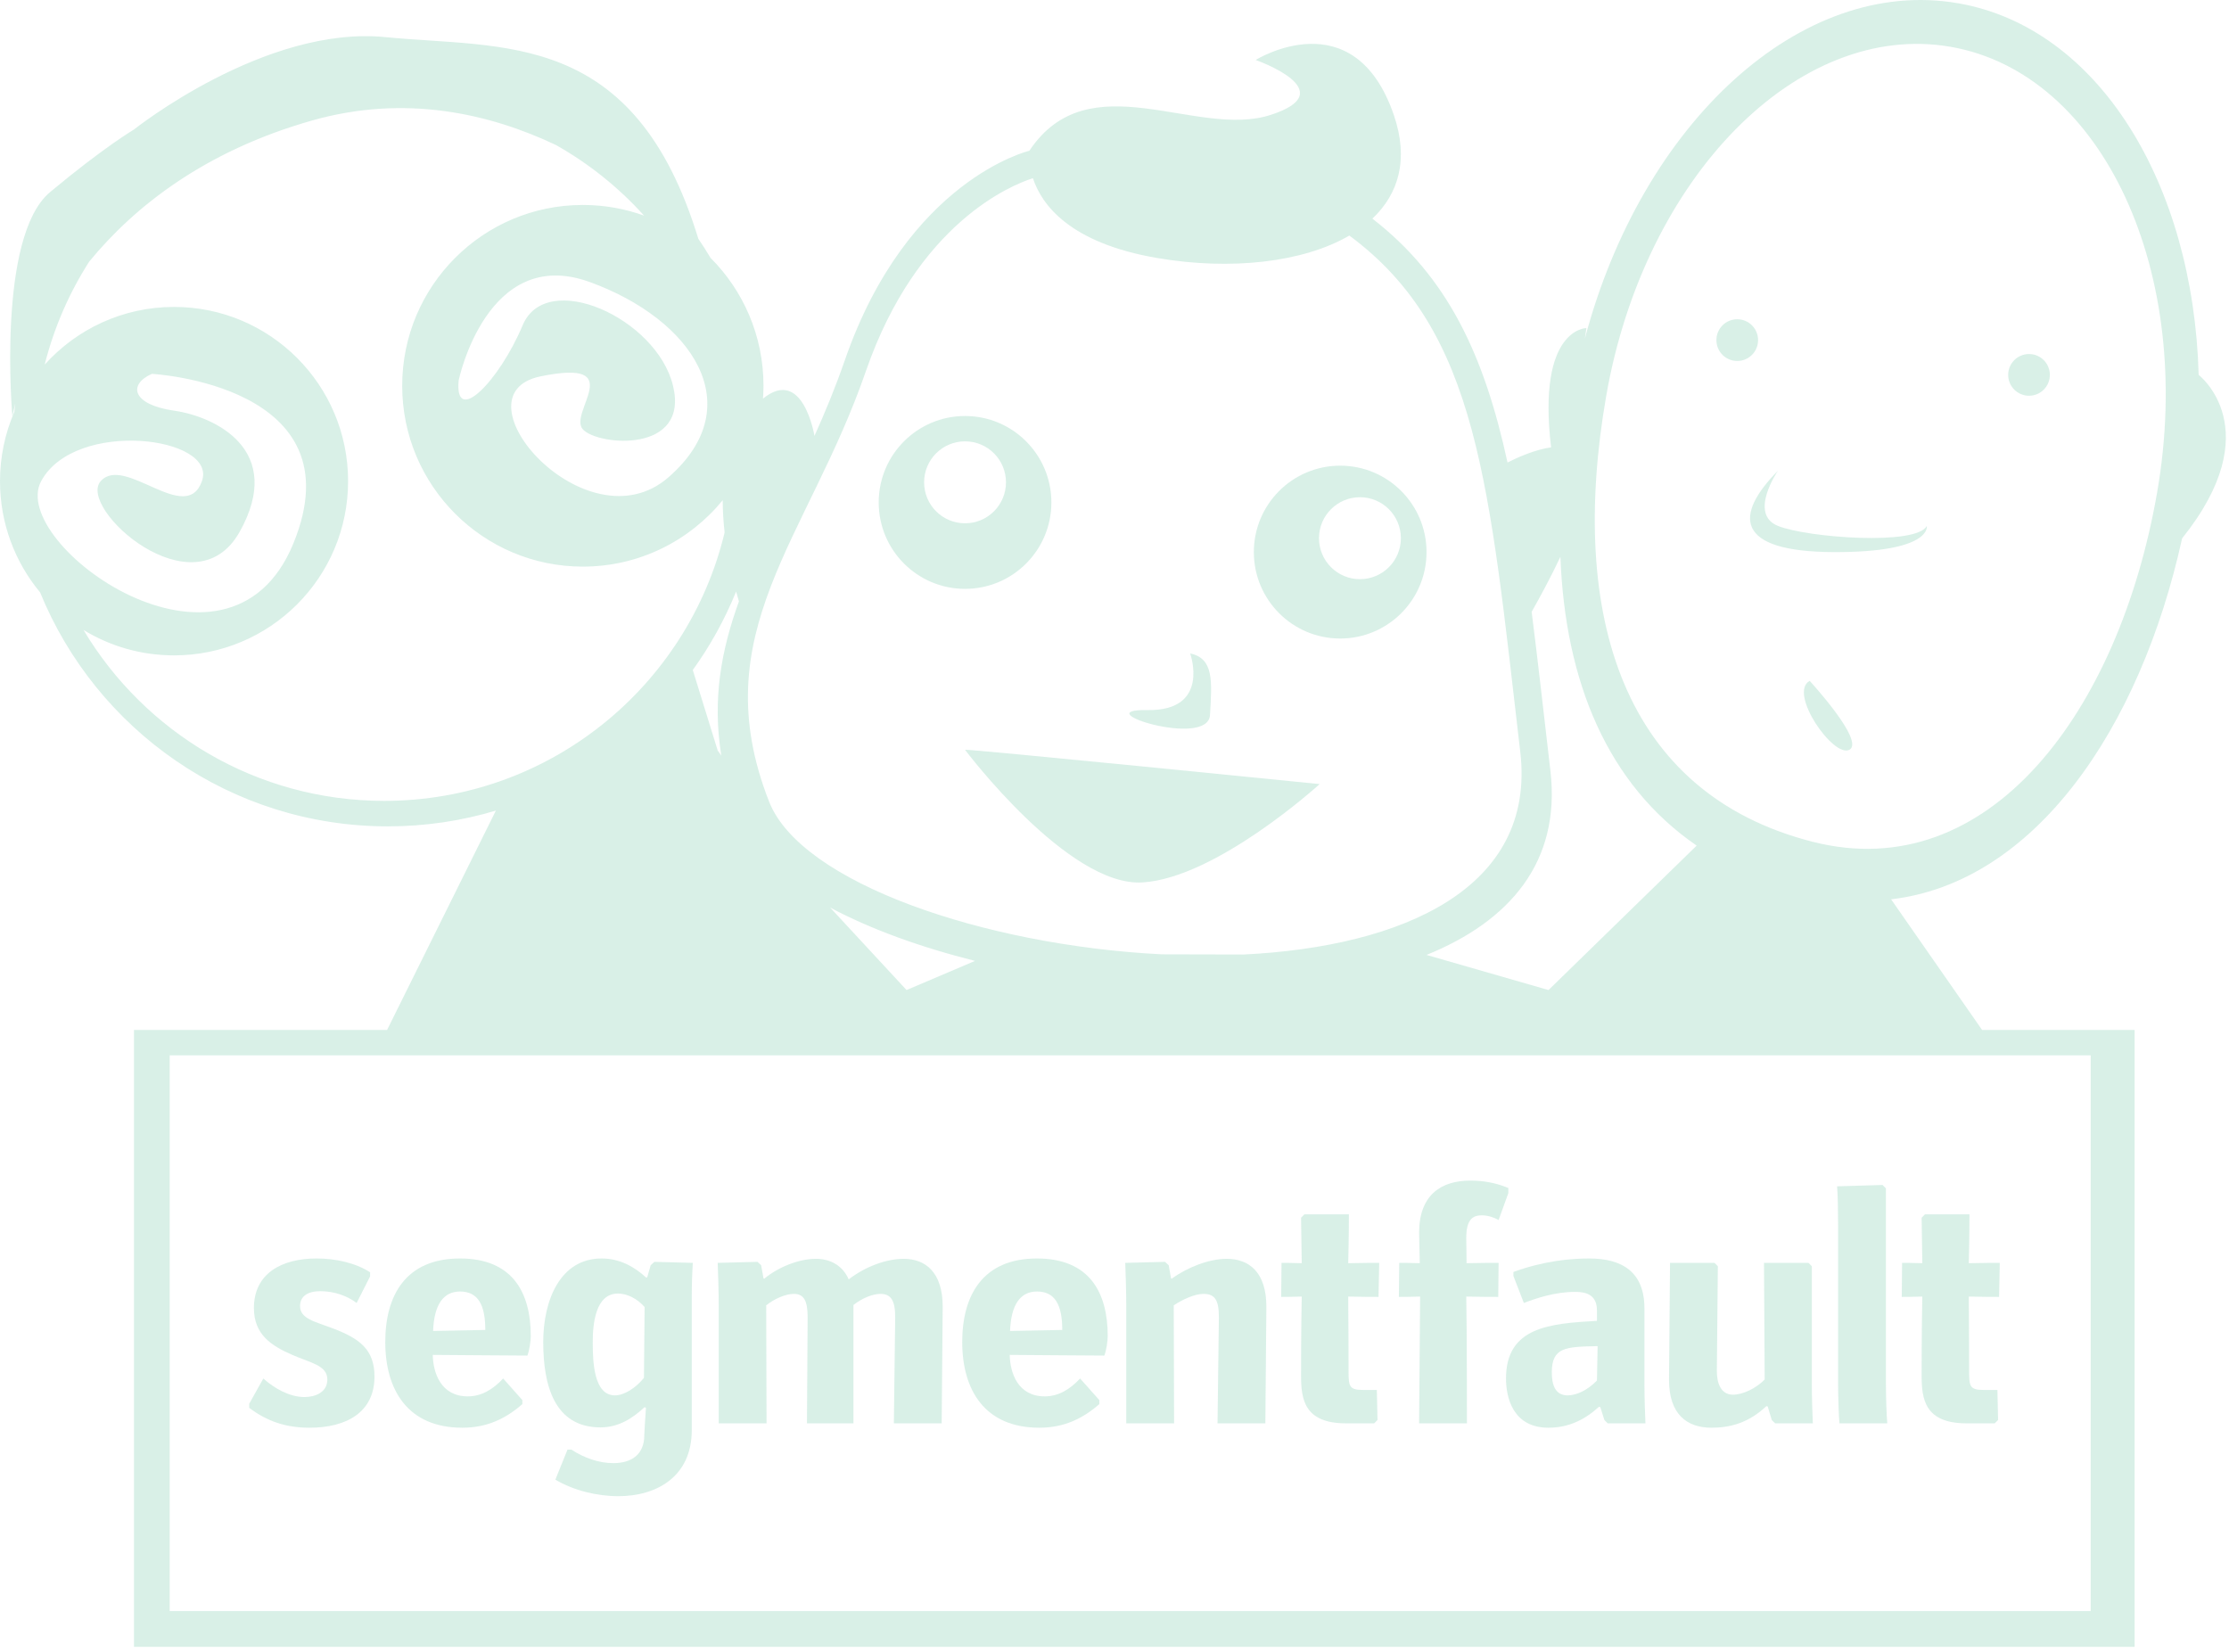 <?xml version="1.0" encoding="UTF-8"?>
<svg width="375px" height="278px" viewBox="0 0 375 278" version="1.1" xmlns="http://www.w3.org/2000/svg" xmlns:xlink="http://www.w3.org/1999/xlink">
    <!-- Generator: Sketch 43.1 (39012) - http://www.bohemiancoding.com/sketch -->
    <title>Page 1</title>
    <desc>Created with Sketch.</desc>
    <defs></defs>
    <g id="Page-1" stroke="none" stroke-width="1" fill="none" fill-rule="evenodd" opacity="0.15">
        <g id="640" transform="translate(-133, -1021)" fill="#009A61">
            <g id="Page-1" transform="translate(133, 1021)">
                <path d="M351.734,177.559 L351.734,271.064 L28.55,271.064 L28.55,177.559 L63.004,177.559 L336.435,177.559 L351.734,177.559 Z M64.636,134.748 C43.136,134.748 24.33,123.214 14.047,105.991 C18.485,108.704 23.701,110.268 29.281,110.268 C45.452,110.268 58.562,97.144 58.562,80.954 C58.562,64.765 45.452,51.641 29.281,51.641 C20.642,51.641 12.879,55.388 7.519,61.346 C9.087,55.112 11.644,49.271 15.017,44.004 C22.752,34.589 34.615,25.361 52.464,20.284 C68.184,15.814 82.389,19.118 93.534,24.399 C99.099,27.542 104.104,31.564 108.357,36.278 C105.14,35.118 101.672,34.483 98.056,34.483 C81.271,34.483 67.664,48.104 67.664,64.908 C67.664,81.712 81.271,95.333 98.056,95.333 C107.544,95.333 116.015,90.979 121.589,84.159 C121.586,85.984 121.706,87.811 121.908,89.585 C115.702,115.492 92.416,134.748 64.636,134.748 L64.636,134.748 Z M40.317,89.484 C47.997,75.778 36.277,70.095 29.281,69.093 C22.285,68.09 21.457,64.735 25.544,62.902 C25.544,62.902 60.353,64.746 49.333,91.49 C38.313,118.235 1.247,91.479 6.924,80.954 C12.601,70.429 36.644,73.427 33.972,80.954 C31.301,88.482 20.949,76.436 16.942,80.954 C12.935,85.473 32.637,103.191 40.317,89.484 L40.317,89.484 Z M98.083,72.268 C100.707,75.026 115.99,76.314 113.229,64.908 C110.469,53.502 91.941,45.19 87.934,54.717 C83.927,64.245 76.413,71.767 77.165,63.994 C77.165,63.994 81.923,41.178 99.204,47.446 C116.485,53.715 126.252,68.257 112.478,80.291 C98.703,92.326 75.912,66.414 90.939,63.324 C105.966,60.233 95.458,69.51 98.083,72.268 L98.083,72.268 Z M145.659,62.491 C154.314,37.461 170.278,31.097 173.773,29.979 C175.241,34.447 179.959,40.902 194.717,43.416 C207.032,45.515 219.183,44.181 227.012,39.634 C248.771,55.718 250.514,81.619 255.767,126.521 C258.451,149.458 236.006,159.266 209.254,160.596 L195.408,160.564 C165.541,159.044 134.756,148.527 129.398,134.893 C118.248,106.521 135.902,90.708 145.659,62.491 L145.659,62.491 Z M262.517,93.685 C263.317,114.762 270.472,131.987 285.441,142.274 L260.516,166.575 L239.995,160.666 C253.869,155.043 262.643,145.12 260.835,129.666 C259.699,119.959 258.716,111.078 257.681,102.939 C259.103,100.43 260.894,97.122 262.517,93.685 L262.517,93.685 Z M270.21,66.695 C276.617,29.758 302.564,3.424 328.164,7.875 C353.764,12.325 369.323,45.876 362.915,82.812 C356.508,119.747 334.567,149.173 304.961,141.631 C273.07,133.506 263.802,103.63 270.21,66.695 L270.21,66.695 Z M139.67,152.701 C146.39,156.298 154.797,159.352 164.037,161.671 L152.515,166.575 L139.67,152.701 Z M124.313,101.189 C121.344,109.385 119.817,117.663 121.348,127.122 L120.744,126.278 L116.551,112.731 C119.48,108.663 121.937,104.233 123.844,99.521 C124.004,100.114 124.162,100.675 124.313,101.189 L124.313,101.189 Z M318.155,151.311 C342.239,148.496 360.034,122.723 367.111,90.582 C381.852,72.216 369.897,63.075 369.897,63.075 C369.009,30.859 353.037,4.652 329.435,0.549 C303.009,-4.045 276.255,20.671 266.632,56.972 L266.895,55.195 C266.895,55.195 258.553,55.206 260.952,75.266 C258.237,75.639 255.27,76.979 253.619,77.816 C249.681,59.702 243.548,46.588 230.885,36.784 C235.309,32.62 237.047,26.782 234.493,19.347 C227.776,-0.21 211.246,10.09 211.246,10.09 C211.246,10.09 226.226,15.335 213.727,19.347 C201.228,23.358 183.196,10.321 173.178,25.364 C173.178,25.364 152.642,30.212 142.123,60.633 C140.566,65.136 138.822,69.344 137.02,73.348 L137.022,73.342 C137.022,73.342 135.116,61.589 128.363,67.069 C128.413,66.354 128.448,65.636 128.448,64.908 C128.448,56.501 125.042,48.891 119.536,43.384 C118.882,42.289 118.197,41.215 117.481,40.165 C106.709,4.882 84.662,8.21 64.817,6.244 C44.569,4.238 22.539,21.789 22.539,21.789 C22.539,21.789 17.443,24.798 8.427,32.319 C-0.589,39.841 2.082,70.08 2.082,70.08 C2.21,69.417 2.371,68.688 2.57,67.903 C2.513,68.368 2.458,68.834 2.411,69.302 C0.863,72.874 0,76.813 0,80.954 C0,88.071 2.535,94.595 6.748,99.672 C16.164,122.763 38.814,139.037 65.265,139.037 C71.578,139.037 77.673,138.106 83.425,136.381 L65.123,173.286 L22.539,173.286 L22.539,277.081 L359.124,277.081 L359.124,173.286 L333.459,173.286 L318.155,151.311 Z" id="Fill-1"></path>
                <path d="M56.091,223.538 C52.974,222.347 50.481,221.893 50.481,219.737 C50.481,218.093 51.784,217.242 53.881,217.242 C56.261,217.242 58.414,218.036 60.001,219.227 L62.267,214.745 L62.267,214.065 C59.831,212.476 56.431,211.739 53.257,211.739 C47.421,211.739 42.718,214.235 42.718,220.078 C42.718,224.559 45.664,226.432 49.178,227.963 C52.294,229.325 55.071,229.722 55.071,232.105 C55.071,234.26 53.031,235.054 51.217,235.054 C48.724,235.054 46.118,233.579 44.304,231.934 L41.924,236.188 L41.924,236.869 C44.928,239.138 48.101,240.216 52.067,240.216 C58.3,240.216 63.004,237.607 63.004,231.594 C63.004,226.999 60.397,225.184 56.091,223.538" id="Fill-3"></path>
                <path d="M77.396,217.298 C80.399,217.298 81.646,219.511 81.646,223.765 C81.362,223.765 73.486,223.936 72.863,223.936 C73.033,219.454 74.619,217.298 77.396,217.298 M77.793,240.216 C81.986,240.216 85.159,238.628 87.879,236.245 L87.879,235.565 L84.649,231.934 C82.949,233.749 81.023,234.94 78.699,234.94 C74.166,234.94 72.863,230.97 72.806,227.963 C73.373,227.963 86.576,228.077 88.729,228.077 C89.069,227.169 89.296,225.637 89.296,224.787 C89.296,217.412 86.179,211.739 77.396,211.739 C68.273,211.739 64.816,217.922 64.816,225.807 C64.816,233.806 68.557,240.216 77.793,240.216" id="Fill-5"></path>
                <path d="M103.972,217.639 C105.501,217.639 107.201,218.49 108.448,219.908 C108.448,220.532 108.335,231.253 108.335,231.821 C107.031,233.465 105.048,234.771 103.462,234.771 C99.891,234.771 99.722,229.155 99.722,225.808 C99.722,222.744 100.175,217.639 103.972,217.639 M101.025,240.159 C104.198,240.159 106.521,238.515 108.448,236.756 L108.675,236.869 C108.561,238.458 108.391,241.067 108.391,241.521 C108.391,244.471 106.521,246.173 103.178,246.173 C100.742,246.173 98.192,245.265 96.152,243.904 L95.472,243.904 L93.432,248.952 C96.492,250.767 100.402,251.732 104.028,251.732 C110.488,251.732 116.381,248.442 116.381,240.613 L116.381,217.639 C116.381,215.937 116.494,213.044 116.551,212.477 L110.091,212.306 L109.468,212.874 L108.901,214.859 L108.731,214.973 C106.691,213.101 104.255,211.739 101.195,211.739 C94.282,211.739 91.392,218.716 91.392,225.808 C91.392,233.069 93.262,240.159 101.025,240.159" id="Fill-7"></path>
                <path d="M120.914,239.479 L128.96,239.479 L128.904,219.624 C130.32,218.49 132.19,217.696 133.55,217.696 C135.193,217.696 135.874,218.773 135.874,221.61 C135.874,222.12 135.76,238.968 135.76,239.479 L143.58,239.479 L143.58,219.567 C144.996,218.433 146.81,217.696 148.113,217.696 C149.87,217.696 150.606,218.773 150.606,221.61 C150.606,222.12 150.38,238.968 150.38,239.479 L158.426,239.479 C158.426,238.912 158.596,220.418 158.596,219.851 C158.596,214.065 155.706,211.796 152.023,211.796 C149.133,211.796 145.563,213.1 142.786,215.256 C141.71,212.817 139.557,211.796 137.29,211.796 C134.4,211.796 131,213.157 128.564,215.143 L128.45,215.086 L128.054,212.874 L127.43,212.306 L120.744,212.477 C120.801,213.668 120.914,217.525 120.914,219.454 L120.914,239.479 Z" id="Fill-9"></path>
                <path d="M174.462,217.298 C177.465,217.298 178.711,219.511 178.711,223.765 C178.428,223.765 170.552,223.936 169.929,223.936 C170.098,219.454 171.685,217.298 174.462,217.298 M174.858,240.216 C179.051,240.216 182.225,238.628 184.945,236.245 L184.945,235.565 L181.715,231.934 C180.015,233.749 178.088,234.94 175.765,234.94 C171.232,234.94 169.929,230.97 169.872,227.963 C170.439,227.963 183.642,228.077 185.795,228.077 C186.135,227.169 186.361,225.637 186.361,224.787 C186.361,217.412 183.245,211.739 174.462,211.739 C165.338,211.739 161.882,217.922 161.882,225.807 C161.882,233.806 165.622,240.216 174.858,240.216" id="Fill-11"></path>
                <path d="M189.477,239.479 L197.524,239.479 L197.467,219.624 C198.997,218.603 201.037,217.696 202.454,217.696 C204.38,217.696 205.06,218.717 205.06,221.61 C205.06,222.12 204.833,238.968 204.833,239.479 L212.88,239.479 C212.88,238.912 213.05,220.418 213.05,219.851 C213.05,214.065 210.16,211.796 206.363,211.796 C203.36,211.796 199.677,213.27 197.127,215.143 L197.014,215.086 L196.617,212.874 L195.994,212.306 L189.308,212.477 C189.364,213.668 189.477,217.469 189.477,219.454 L189.477,239.479 Z" id="Fill-13"></path>
                <path d="M218.886,231.423 C218.886,235.394 219.396,239.479 226.479,239.479 L231.183,239.479 L231.749,238.912 L231.636,233.863 L229.426,233.863 C226.933,233.863 226.876,233.295 226.876,230.459 C226.876,229.949 226.876,223.312 226.819,218.149 C228.802,218.206 231.352,218.206 231.919,218.206 L232.033,212.477 C231.466,212.477 228.802,212.477 226.819,212.533 C226.933,208.222 226.933,204.818 226.933,204.308 L219.453,204.308 L218.886,204.875 C218.886,205.386 218.943,209.413 218.999,212.533 C217.243,212.477 216.166,212.477 215.6,212.477 L215.543,218.206 C216.11,218.206 217.243,218.206 218.999,218.149 C218.886,223.482 218.886,230.856 218.886,231.423" id="Fill-15"></path>
                <path d="M238.746,239.479 L246.792,239.479 C246.792,238.912 246.792,223.482 246.679,218.149 C248.378,218.206 251.609,218.206 252.062,218.206 L252.119,212.477 C251.665,212.477 248.435,212.477 246.735,212.533 C246.735,212.306 246.679,209.299 246.679,208.279 C246.679,205.272 247.699,204.478 249.285,204.478 C250.192,204.478 251.212,204.762 252.119,205.272 L253.762,200.734 L253.762,199.883 C251.609,198.976 249.455,198.635 247.359,198.635 C242.486,198.635 238.746,201.018 238.746,207.428 C238.746,207.598 238.859,212.306 238.859,212.533 C237.386,212.477 235.855,212.477 235.403,212.477 L235.346,218.206 C235.799,218.206 237.386,218.206 238.915,218.149 C238.859,223.482 238.746,238.912 238.746,239.479" id="Fill-17"></path>
                <path d="M268.778,226.545 C268.778,226.885 268.664,231.934 268.664,232.274 C266.965,234.033 265.095,234.771 263.735,234.771 C261.582,234.771 261.072,232.898 261.072,230.913 C261.072,226.659 263.395,226.602 268.721,226.488 L268.778,226.545 Z M265.038,217.355 C267.021,217.355 268.664,217.979 268.664,220.475 L268.664,222.233 C260.845,222.688 253.365,223.198 253.365,231.934 C253.365,234.997 254.442,240.216 260.505,240.216 C263.848,240.216 266.568,238.912 269.005,236.699 L269.231,236.756 L269.912,238.912 L270.478,239.479 L276.824,239.479 C276.768,238.344 276.655,235.167 276.655,232.955 L276.655,220.135 C276.655,214.065 272.972,211.739 267.362,211.739 C264.245,211.739 259.768,212.136 254.612,214.008 L254.612,214.689 L256.369,219.227 C258.295,218.49 261.525,217.355 265.038,217.355 L265.038,217.355 Z" id="Fill-19"></path>
                <path d="M287.93,240.216 C291.047,240.216 294.163,239.422 297.167,236.586 L297.393,236.642 L298.073,238.911 L298.64,239.479 L304.986,239.479 C304.93,238.344 304.816,235.168 304.816,232.955 L304.816,213.044 L304.25,212.476 L296.77,212.476 L296.883,232.104 C295.523,233.522 293.257,234.657 291.557,234.657 C289.517,234.657 288.837,232.728 288.837,230.686 C288.837,229.948 289.007,213.668 289.007,213.044 L288.44,212.476 L280.96,212.476 C280.96,213.044 280.79,231.594 280.79,232.161 C280.79,237.947 283.794,240.216 287.93,240.216" id="Fill-21"></path>
                <path d="M309.236,232.955 C309.236,235.111 309.349,238.344 309.463,239.479 L317.509,239.479 C317.396,238.344 317.283,235.111 317.283,232.955 L317.283,199.94 L316.716,199.373 L309.066,199.599 C309.18,200.734 309.236,203.967 309.236,206.123 L309.236,232.955 Z" id="Fill-23"></path>
                <path d="M323.289,231.423 C323.289,235.394 323.799,239.479 330.882,239.479 L335.585,239.479 L336.152,238.912 L336.039,233.863 L333.829,233.863 C331.335,233.863 331.279,233.295 331.279,230.459 C331.279,229.949 331.279,223.312 331.222,218.149 C333.205,218.206 335.755,218.206 336.322,218.206 L336.435,212.477 C335.868,212.477 333.205,212.477 331.222,212.533 C331.335,208.222 331.335,204.818 331.335,204.308 L323.855,204.308 L323.289,204.875 C323.289,205.386 323.345,209.413 323.402,212.533 C321.645,212.477 320.569,212.477 320.002,212.477 L319.946,218.206 C320.512,218.206 321.645,218.206 323.402,218.149 C323.289,223.482 323.289,230.856 323.289,231.423" id="Fill-25"></path>
                <path d="M162.356,74.256 C166.16,74.256 169.243,77.342 169.243,81.15 C169.243,84.958 166.16,88.045 162.356,88.045 C158.552,88.045 155.469,84.958 155.469,81.15 C155.469,77.342 158.552,74.256 162.356,74.256 M162.356,99.077 C170.378,99.077 176.882,92.566 176.882,84.535 C176.882,76.504 170.378,69.993 162.356,69.993 C154.333,69.993 147.83,76.504 147.83,84.535 C147.83,92.566 154.333,99.077 162.356,99.077" id="Fill-27"></path>
                <path d="M228.793,83.658 C232.596,83.658 235.68,86.745 235.68,90.553 C235.68,94.361 232.596,97.448 228.793,97.448 C224.989,97.448 221.905,94.361 221.905,90.553 C221.905,86.745 224.989,83.658 228.793,83.658 M225.469,107.433 C233.491,107.433 239.995,100.923 239.995,92.891 C239.995,84.86 233.491,78.349 225.469,78.349 C217.446,78.349 210.943,84.86 210.943,92.891 C210.943,100.923 217.446,107.433 225.469,107.433" id="Fill-29"></path>
                <path d="M162.356,126.156 C162.356,126.156 179.69,149.222 192.185,148.47 C204.681,147.718 222.016,131.922 222.016,131.922 C222.016,131.922 162.159,125.905 162.356,126.156" id="Fill-31"></path>
                <path d="M203.566,120.305 C203.9,114.622 204.234,110.778 200.227,109.942 C200.227,109.942 203.733,119.637 193.047,119.469 C182.362,119.302 203.232,125.988 203.566,120.305" id="Fill-33"></path>
                <path d="M292.267,60.735 C294.204,60.735 295.774,59.163 295.774,57.225 C295.774,55.286 294.204,53.714 292.267,53.714 C290.331,53.714 288.761,55.286 288.761,57.225 C288.761,59.163 290.331,60.735 292.267,60.735" id="Fill-35"></path>
                <path d="M341.355,66.585 C343.292,66.585 344.861,65.014 344.861,63.075 C344.861,61.137 343.292,59.565 341.355,59.565 C339.419,59.565 337.849,61.137 337.849,63.075 C337.849,65.014 339.419,66.585 341.355,66.585" id="Fill-37"></path>
                <path d="M308.463,92.891 C325.159,92.955 324.158,88.482 324.158,88.482 C322.488,91.825 304.122,90.488 299.113,88.482 C294.104,86.476 299.113,79.204 299.113,79.204 C291.767,86.642 291.767,92.828 308.463,92.891" id="Fill-39"></path>
                <path d="M311.135,126.148 C313.806,124.701 304.456,114.557 304.456,114.557 C300.783,116.563 308.463,127.595 311.135,126.148" id="Fill-41"></path>
            </g>
        </g>
    </g>
</svg>